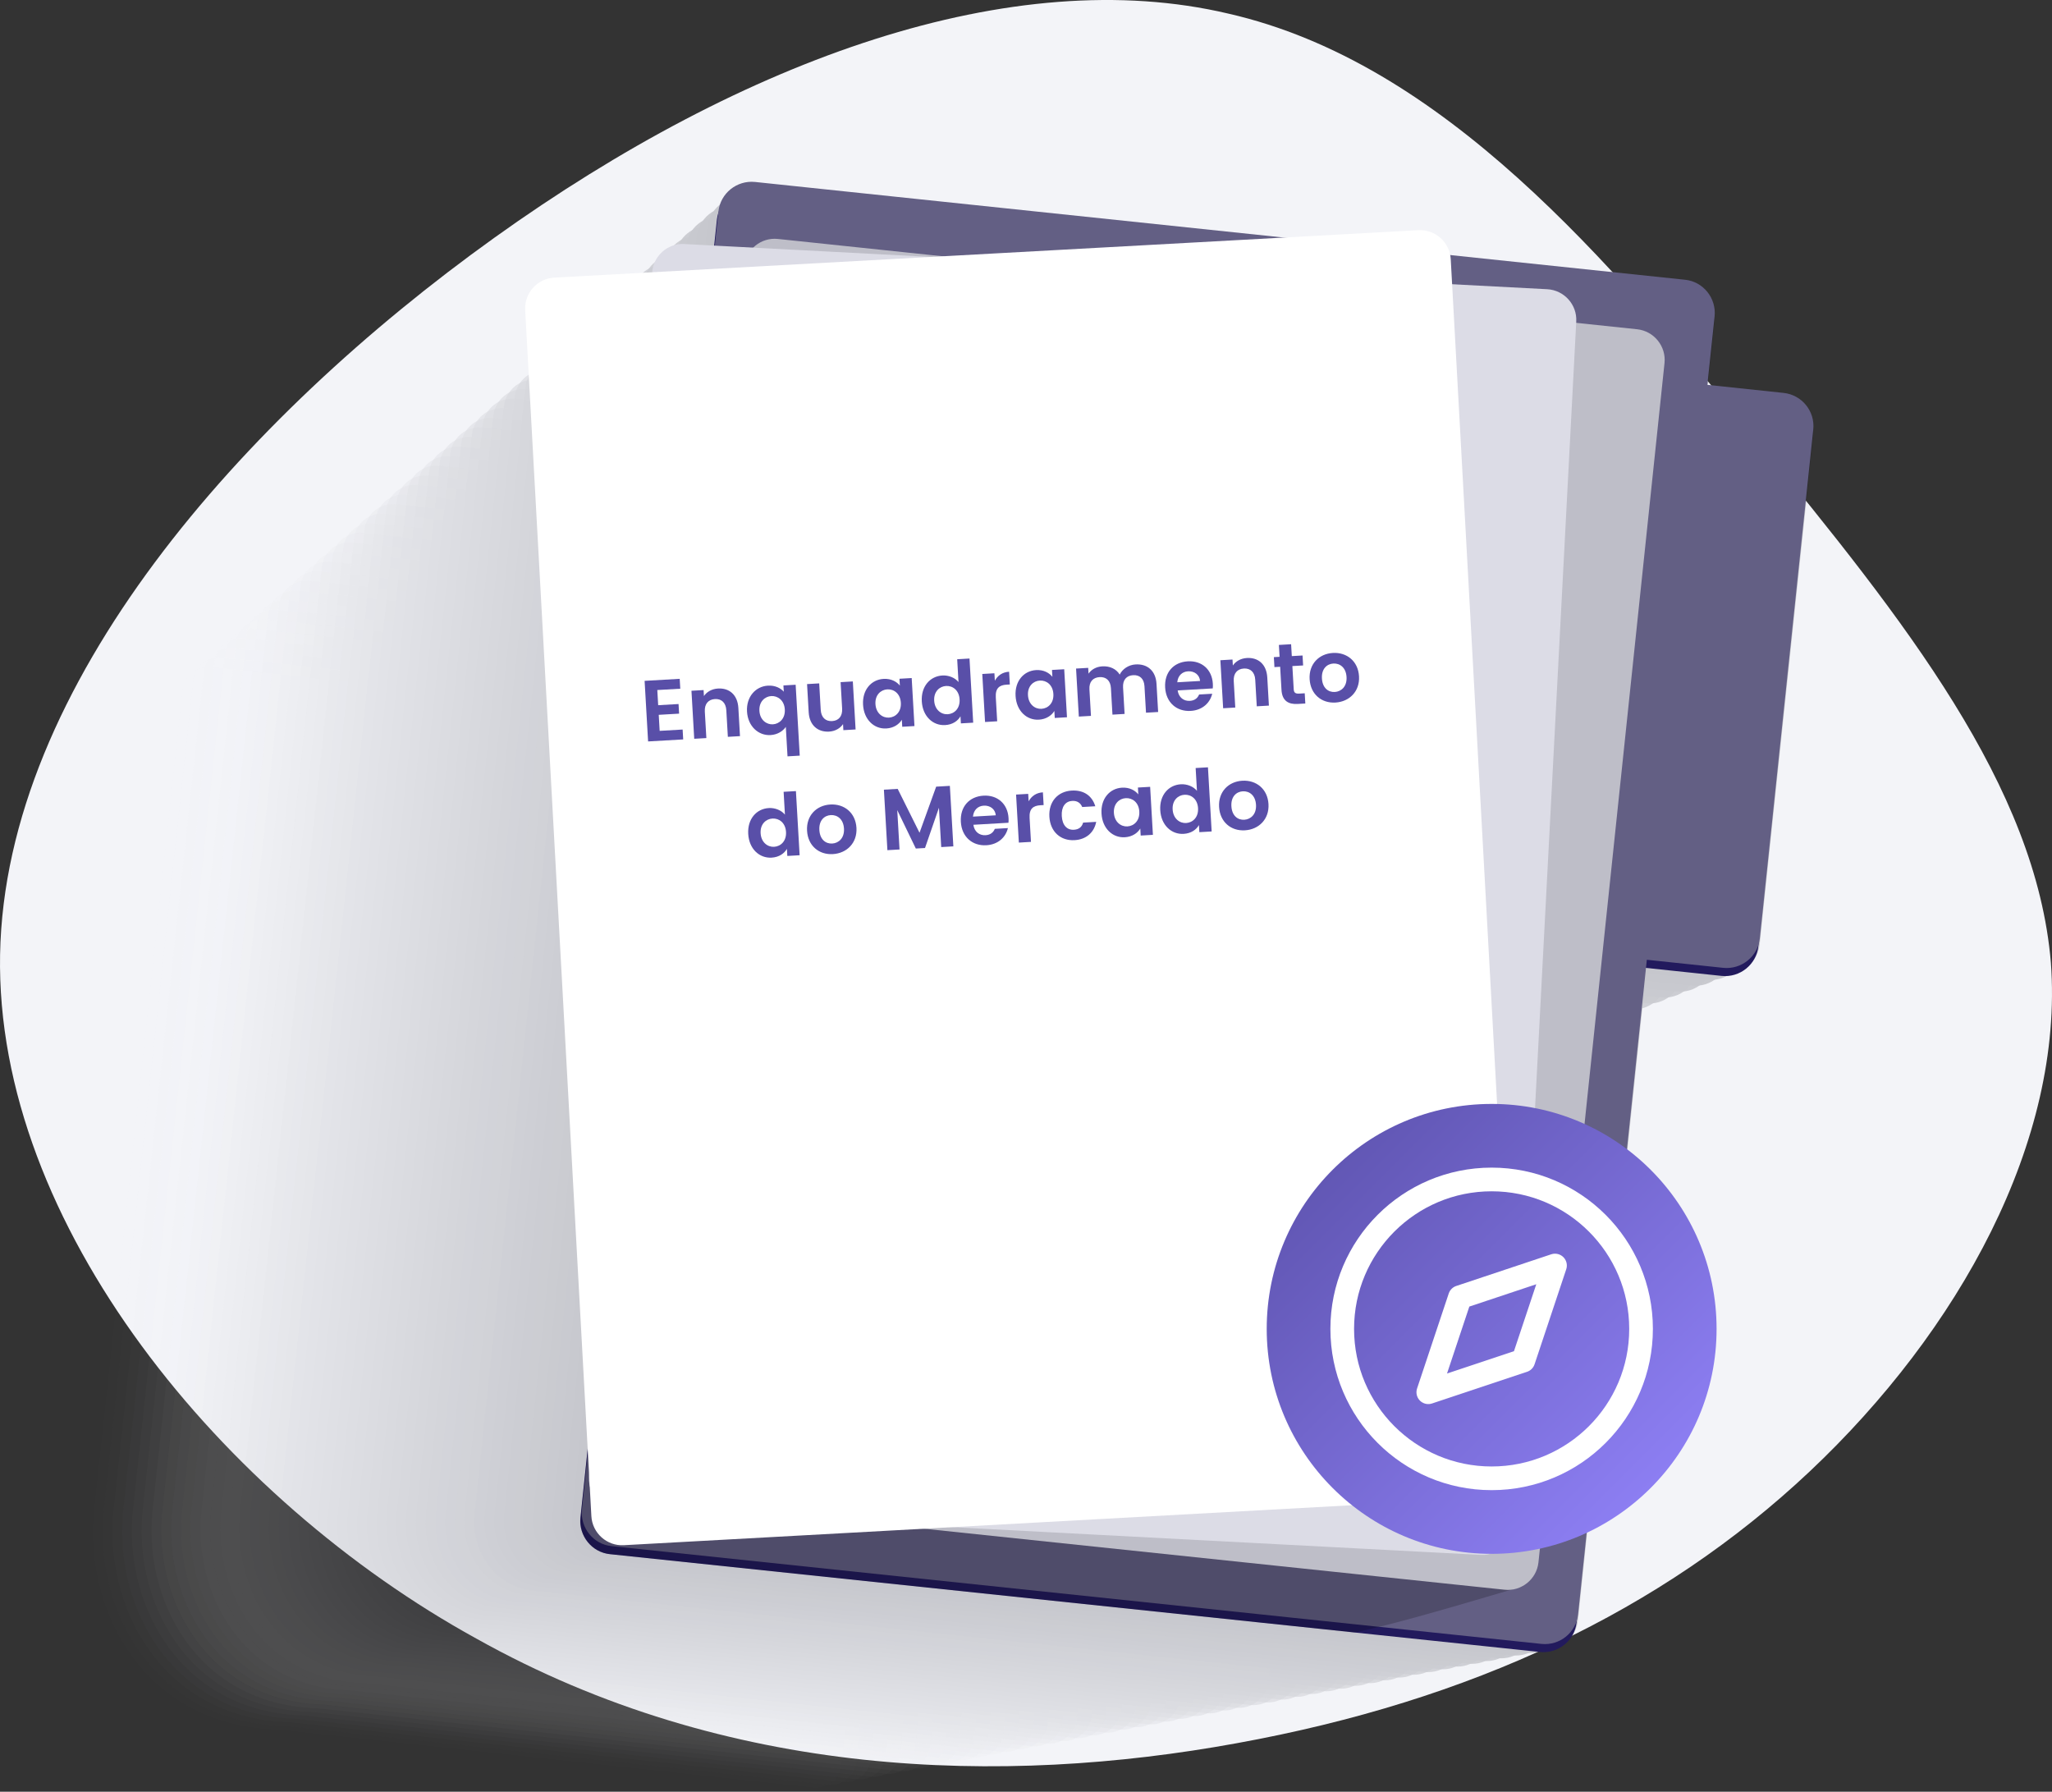 <svg width="520" height="454" viewBox="0 0 520 454" fill="none" xmlns="http://www.w3.org/2000/svg">
<rect x="0" y="0" width="520" height="454" fill="#333333" stroke="none"/>
<path d="M445.239 111.664C482.687 157.274 515.974 199.152 519.719 243.933C523.048 289.128 496.418 337.226 458.554 372.885C421.105 408.129 372.839 430.934 313.337 441.715C254.252 452.495 184.349 450.837 120.687 415.178C56.608 379.934 -1.228 310.275 0.02 241.86C1.268 173.445 61.602 105.859 125.264 60.249C188.926 14.639 256.749 -9.41 311.257 3.444C365.765 15.883 407.79 66.054 445.239 111.664Z" fill="#F3F4F8"/>
<g style="mix-blend-mode:multiply" opacity="0.2">
<path opacity="0.02" fill-rule="evenodd" clip-rule="evenodd" d="M53.332 169.049L233.945 188.034C237.473 188.418 240.067 191.603 239.697 195.131L238.297 208.46L253.136 210.011C256.664 210.396 259.245 213.581 258.888 217.109L248.496 315.905C248.139 319.433 244.927 322.014 241.399 321.657L226.573 320.092L213.203 447.195C212.846 450.723 209.634 453.318 206.106 452.947L70.299 438.245C35.665 437.339 20.798 406.754 23.942 381.537L46.249 174.8C46.633 171.272 49.818 168.692 53.346 169.049H53.332Z" fill="#F8F8FB"/>
<path opacity="0.04" fill-rule="evenodd" clip-rule="evenodd" d="M56.09 166.616L237.801 185.725C241.357 186.109 243.965 189.308 243.581 192.863L242.167 206.275L257.102 207.84C260.658 208.224 263.252 211.423 262.881 214.978L252.421 314.365C252.064 317.921 248.838 320.515 245.283 320.145L230.361 318.566L216.908 446.452C216.551 450.007 213.325 452.615 209.77 452.231L71.973 437.323C37.943 436.43 23.295 406.367 26.398 381.562L48.938 172.382C49.323 168.827 52.521 166.232 56.077 166.603L56.09 166.616Z" fill="#F4F4F6"/>
<path opacity="0.06" fill-rule="evenodd" clip-rule="evenodd" d="M58.85 164.189L241.659 183.408C245.228 183.792 247.864 187.018 247.48 190.587L246.052 204.081L261.084 205.646C264.653 206.03 267.261 209.256 266.904 212.826L256.389 312.817C256.018 316.386 252.778 318.994 249.209 318.637L234.205 317.045L220.67 445.699C220.299 449.268 217.059 451.904 213.49 451.519L73.689 436.419C40.263 435.527 25.849 405.999 28.883 381.605L51.67 169.982C52.055 166.413 55.281 163.805 58.85 164.162V164.189Z" fill="#EFEFF2"/>
<path opacity="0.08" fill-rule="evenodd" clip-rule="evenodd" d="M61.608 161.761L245.53 181.089C249.126 181.473 251.762 184.727 251.377 188.323L249.95 201.9L265.064 203.478C268.66 203.863 271.282 207.116 270.912 210.699L260.328 311.294C259.957 314.891 256.69 317.513 253.107 317.142L238.007 315.55L224.389 444.986C224.019 448.583 220.751 451.219 217.169 450.834L75.377 435.528C42.541 434.649 28.36 405.643 31.353 381.675L54.388 167.608C54.772 164.012 58.026 161.39 61.622 161.761H61.608Z" fill="#EAEAED"/>
<path opacity="0.1" fill-rule="evenodd" clip-rule="evenodd" d="M64.368 159.329L249.387 178.781C252.997 179.166 255.66 182.433 255.276 186.057L253.834 199.716L269.045 201.308C272.655 201.693 275.304 204.96 274.934 208.584L264.281 309.783C263.91 313.393 260.63 316.043 257.006 315.672L241.823 314.066L228.137 444.271C227.766 447.882 224.485 450.545 220.861 450.16L77.066 434.648C44.833 433.783 30.886 405.299 33.824 381.742L57.106 165.232C57.49 161.622 60.757 158.973 64.381 159.343L64.368 159.329Z" fill="#E6E6E9"/>
<path opacity="0.12" fill-rule="evenodd" clip-rule="evenodd" d="M67.128 156.899L253.246 176.461C256.884 176.845 259.56 180.14 259.162 183.777L257.721 197.519L273.013 199.111C276.651 199.495 279.301 202.79 278.93 206.428L268.222 308.231C267.852 311.869 264.543 314.518 260.906 314.147L245.627 312.528L231.858 443.515C231.488 447.153 228.179 449.83 224.542 449.432L78.755 433.728C47.127 432.863 33.4 404.914 36.283 381.769L59.812 162.815C60.196 159.178 63.49 156.528 67.128 156.899V156.899Z" fill="#E1E1E5"/>
<path opacity="0.14" fill-rule="evenodd" clip-rule="evenodd" d="M69.887 154.468L257.103 174.153C260.768 174.551 263.445 177.846 263.061 181.511L261.606 195.335L276.994 196.941C280.659 197.339 283.323 200.634 282.952 204.299L272.176 306.706C271.805 310.371 268.483 313.034 264.818 312.664L249.443 311.044L235.592 442.8C235.221 446.466 231.899 449.143 228.234 448.758L80.444 432.848C49.42 431.997 35.925 404.569 38.753 381.837L62.529 160.439C62.928 156.774 66.222 154.111 69.887 154.482V154.468Z" fill="#DCDCE0"/>
<path opacity="0.16" fill-rule="evenodd" clip-rule="evenodd" d="M72.646 152.039L260.96 171.834C264.639 172.232 267.343 175.554 266.945 179.233L265.476 193.139L280.947 194.759C284.626 195.157 287.316 198.479 286.932 202.158L276.101 305.169C275.73 308.848 272.381 311.538 268.702 311.154L253.245 309.52L239.311 442.059C238.941 445.738 235.591 448.443 231.912 448.045L82.132 431.929C51.698 431.077 38.437 404.185 41.224 381.864L65.247 158.024C65.645 154.345 68.967 151.654 72.646 152.039V152.039Z" fill="#D8D8DC"/>
<path opacity="0.18" fill-rule="evenodd" clip-rule="evenodd" d="M75.406 149.611L264.831 169.529C268.538 169.927 271.256 173.263 270.858 176.97L269.389 190.944L284.956 192.564C288.662 192.962 291.366 196.312 290.982 200.004L280.082 303.619C279.698 307.326 276.335 310.03 272.642 309.646L257.089 307.999L243.073 441.306C242.689 445.013 239.339 447.731 235.633 447.333L83.848 431.024C54.018 430.187 40.991 403.83 43.709 381.907L67.965 155.623C68.363 151.917 71.699 149.213 75.406 149.597V149.611Z" fill="#D3D3D7"/>
<path opacity="0.2" fill-rule="evenodd" clip-rule="evenodd" d="M78.165 147.182L268.689 167.211C272.41 167.609 275.155 170.972 274.757 174.692L273.274 188.749L288.937 190.383C292.658 190.781 295.376 194.144 295.005 197.864L284.037 302.07C283.652 305.79 280.275 308.508 276.555 308.137L260.92 306.49L246.822 440.58C246.437 444.3 243.06 447.046 239.34 446.648L85.564 430.134C56.339 429.31 43.531 403.475 46.208 381.964L70.711 153.236C71.109 149.516 74.473 146.798 78.193 147.169L78.165 147.182Z" fill="#CECED3"/>
<path opacity="0.22" fill-rule="evenodd" clip-rule="evenodd" d="M80.924 144.765L272.546 164.903C276.293 165.301 279.039 168.692 278.641 172.439L277.144 186.579L292.89 188.226C296.637 188.624 299.369 192.015 298.985 195.762L287.962 300.572C287.577 304.319 284.173 307.051 280.425 306.667L264.694 305.006L250.513 439.865C250.129 443.612 246.724 446.358 242.977 445.96L87.197 429.24C58.575 428.416 46.001 403.116 48.609 382.017L73.36 150.846C73.758 147.098 77.148 144.367 80.896 144.751L80.924 144.765Z" fill="#CACACE"/>
<path opacity="0.24" fill-rule="evenodd" clip-rule="evenodd" d="M83.682 142.337L276.402 162.598C280.163 162.996 282.936 166.401 282.538 170.176L281.042 184.398L296.884 186.045C300.645 186.443 303.404 189.847 303.02 193.623L291.928 299.036C291.544 302.797 288.125 305.557 284.35 305.172L268.536 303.497L254.273 439.125C253.889 442.887 250.471 445.659 246.696 445.261L88.926 428.349C60.894 427.539 48.553 402.761 51.12 382.074L76.118 148.459C76.516 144.698 79.92 141.938 83.695 142.323L83.682 142.337Z" fill="#C5C5CA"/>
<path opacity="0.25" fill-rule="evenodd" clip-rule="evenodd" d="M86.443 139.903L280.275 160.275C284.064 160.686 286.851 164.105 286.439 167.893L284.929 182.197L300.853 183.858C304.642 184.27 307.401 187.688 307.016 191.477L295.856 297.495C295.472 301.283 292.026 304.043 288.237 303.658L272.327 301.97L257.982 438.38C257.597 442.169 254.152 444.956 250.363 444.544L90.589 427.425C63.161 426.629 51.053 402.373 53.566 382.111L78.81 146.053C79.222 142.264 82.64 139.505 86.429 139.889L86.443 139.903Z" fill="#C0C0C6"/>
<path opacity="0.27" fill-rule="evenodd" clip-rule="evenodd" d="M89.204 137.474L284.134 157.969C287.95 158.381 290.751 161.813 290.339 165.629L288.829 180.016L304.849 181.69C308.665 182.102 311.438 185.534 311.054 189.35L299.838 295.972C299.454 299.788 295.995 302.561 292.178 302.177L276.172 300.488L261.744 437.667C261.36 441.483 257.901 444.284 254.085 443.872L92.32 426.548C65.496 425.752 53.608 402.03 56.065 382.181L81.557 143.679C81.969 139.863 85.401 137.09 89.217 137.474H89.204Z" fill="#BCBCC1"/>
<path opacity="0.29" fill-rule="evenodd" clip-rule="evenodd" d="M91.961 135.044L287.989 155.649C291.819 156.06 294.633 159.52 294.222 163.35L292.698 177.819L308.814 179.493C312.644 179.905 315.444 183.364 315.046 187.194L303.762 294.42C303.378 298.25 299.891 301.05 296.061 300.652L279.973 298.95L265.463 436.911C265.078 440.741 261.591 443.556 257.761 443.144L93.992 425.614C67.773 424.831 56.118 401.632 58.52 382.194L84.246 141.248C84.658 137.419 88.117 134.618 91.947 135.016L91.961 135.044Z" fill="#B7B7BD"/>
<path opacity="0.31" fill-rule="evenodd" clip-rule="evenodd" d="M94.722 132.615L291.849 153.343C295.706 153.755 298.534 157.242 298.122 161.086L296.585 175.637L312.783 177.325C316.64 177.737 319.455 181.224 319.057 185.068L307.718 292.897C307.32 296.754 303.819 299.569 299.975 299.171L283.791 297.455L269.198 436.185C268.8 440.042 265.3 442.87 261.456 442.458L95.696 424.736C70.067 423.967 58.646 401.289 60.993 382.263L86.966 138.874C87.377 135.017 90.864 132.203 94.708 132.601L94.722 132.615Z" fill="#B2B2B8"/>
<path opacity="0.33" fill-rule="evenodd" clip-rule="evenodd" d="M97.48 130.188L295.705 151.026C299.576 151.438 302.431 154.939 302.006 158.81L300.468 173.443L316.763 175.145C320.634 175.557 323.462 179.058 323.064 182.929L311.656 291.362C311.258 295.234 307.744 298.061 303.873 297.663L287.606 295.947L272.931 435.46C272.533 439.331 269.019 442.186 265.147 441.761L97.397 423.833C72.372 423.064 61.17 400.922 63.477 382.307L89.696 136.475C90.108 132.604 93.609 129.776 97.48 130.174V130.188Z" fill="#AEAEB4"/>
<path opacity="0.35" fill-rule="evenodd" clip-rule="evenodd" d="M100.237 127.757L299.574 148.719C303.473 149.131 306.328 152.659 305.916 156.557L304.365 171.273L320.742 172.989C324.64 173.401 327.482 176.929 327.084 180.827L315.608 289.865C315.21 293.764 311.668 296.605 307.769 296.207L291.406 294.477L276.649 434.759C276.251 438.657 272.709 441.513 268.811 441.101L99.056 422.967C74.635 422.212 63.667 400.605 65.918 382.388L92.385 134.113C92.797 130.214 96.325 127.373 100.223 127.771L100.237 127.757Z" fill="#A9A9B0"/>
<path opacity="0.37" fill-rule="evenodd" clip-rule="evenodd" d="M102.998 125.327L303.433 146.399C307.345 146.824 310.228 150.352 309.816 154.278L308.251 169.076L324.724 170.792C328.637 171.218 331.506 174.746 331.108 178.672L319.577 288.3C319.178 292.212 315.623 295.081 311.697 294.683L295.238 292.94L280.398 434.004C280 437.916 276.445 440.799 272.519 440.387L100.774 422.061C76.957 421.306 66.208 400.234 68.404 382.429L95.118 131.71C95.544 127.798 99.072 124.929 102.998 125.327V125.327Z" fill="#A4A4AB"/>
<path opacity="0.39" fill-rule="evenodd" clip-rule="evenodd" d="M105.757 122.894L307.291 144.076C311.23 144.501 314.127 148.057 313.701 151.997L312.136 166.877L328.705 168.607C332.645 169.032 335.514 172.588 335.116 176.528L323.516 286.76C323.118 290.699 319.535 293.568 315.596 293.17L299.054 291.427L284.132 433.259C283.734 437.199 280.151 440.096 276.211 439.67L102.462 421.138C79.236 420.397 68.734 399.847 70.876 382.454L97.836 129.291C98.262 125.352 101.817 122.483 105.757 122.881V122.894Z" fill="#A0A0A7"/>
<path opacity="0.41" fill-rule="evenodd" clip-rule="evenodd" d="M108.516 120.466L311.148 141.771C315.115 142.197 318.025 145.78 317.599 149.733L316.021 164.696L332.672 166.44C336.64 166.865 339.522 170.448 339.124 174.402L327.456 285.238C327.058 289.205 323.447 292.088 319.494 291.689L302.856 289.932L287.866 432.547C287.468 436.515 283.857 439.425 279.904 438.999L104.164 420.261C81.541 419.534 71.26 399.505 73.346 382.538L100.554 126.932C100.98 122.965 104.562 120.082 108.516 120.48V120.466Z" fill="#9B9BA2"/>
<path opacity="0.43" fill-rule="evenodd" clip-rule="evenodd" d="M111.275 118.038L315.018 139.453C318.999 139.878 321.923 143.475 321.498 147.456L319.919 162.488L336.667 164.231C340.648 164.657 343.558 168.253 343.146 172.234L331.423 283.674C331.011 287.655 327.401 290.565 323.42 290.153L306.7 288.383L291.627 431.766C291.215 435.747 287.605 438.671 283.624 438.246L105.88 419.315C83.861 418.588 73.813 399.095 75.844 382.539L103.285 124.49C103.711 120.509 107.308 117.599 111.289 118.011L111.275 118.038Z" fill="#96969E"/>
<path opacity="0.45" fill-rule="evenodd" clip-rule="evenodd" d="M114.035 115.621L318.877 137.159C322.885 137.585 325.823 141.209 325.398 145.203L323.805 160.317L340.635 162.075C344.644 162.5 347.568 166.124 347.156 170.119L335.364 282.163C334.952 286.171 331.314 289.095 327.319 288.683L310.503 286.912L295.348 431.079C294.936 435.087 291.298 438.025 287.304 437.599L107.57 418.463C86.141 417.749 76.326 398.778 78.316 382.634L106.005 122.141C106.43 118.133 110.054 115.209 114.049 115.621H114.035Z" fill="#92929A"/>
<path opacity="0.47" fill-rule="evenodd" clip-rule="evenodd" d="M116.793 113.192L322.733 134.84C326.755 135.266 329.721 138.903 329.281 142.939L327.675 158.136L344.601 159.907C348.623 160.332 351.561 163.97 351.149 168.006L339.302 280.654C338.891 284.676 335.239 287.613 331.203 287.202L314.305 285.417L299.067 430.352C298.655 434.374 295.004 437.339 290.968 436.9L109.229 417.558C88.405 416.858 78.823 398.408 80.745 382.676L108.68 119.74C109.106 115.718 112.744 112.78 116.78 113.192H116.793Z" fill="#8D8D95"/>
<path opacity="0.49" fill-rule="evenodd" clip-rule="evenodd" d="M119.553 110.76L326.591 132.532C330.641 132.971 333.606 136.623 333.181 140.672L331.574 155.951L348.597 157.722C352.646 158.161 355.598 161.813 355.186 165.862L343.27 279.114C342.858 283.164 339.18 286.115 335.13 285.703L318.135 283.905L302.815 429.609C302.404 433.658 298.725 436.623 294.675 436.198L110.946 416.664C90.725 415.964 81.363 398.049 83.244 382.729L111.427 117.349C111.866 113.3 115.517 110.348 119.567 110.76H119.553Z" fill="#888891"/>
<path opacity="0.51" fill-rule="evenodd" clip-rule="evenodd" d="M122.312 108.333L330.463 130.214C334.526 130.653 337.518 134.319 337.079 138.396L335.459 153.757L352.564 155.541C356.627 155.981 359.606 159.646 359.18 163.723L347.196 277.579C346.785 281.642 343.092 284.621 339.015 284.196L321.924 282.383L306.522 428.87C306.11 432.933 302.417 435.926 298.34 435.486L112.607 415.746C92.99 415.06 83.862 397.667 85.688 382.759L114.117 114.935C114.556 110.872 118.222 107.893 122.299 108.319L122.312 108.333Z" fill="#84848C"/>
<path opacity="0.53" fill-rule="evenodd" clip-rule="evenodd" d="M125.071 105.901L334.32 127.893C338.411 128.332 341.417 132.025 340.978 136.116L339.344 151.559L356.545 153.357C360.635 153.797 363.614 157.489 363.202 161.58L351.163 276.026C350.752 280.117 347.031 283.096 342.941 282.684L325.768 280.872L310.283 428.127C309.871 432.218 306.151 435.224 302.06 434.785L114.337 414.839C95.31 414.166 86.415 397.295 88.186 382.799L116.862 112.532C117.302 108.441 120.994 105.462 125.085 105.874L125.071 105.901Z" fill="#7F7F88"/>
<path opacity="0.55" fill-rule="evenodd" clip-rule="evenodd" d="M127.831 103.472L338.177 125.587C342.295 126.026 345.315 129.746 344.876 133.85L343.243 149.376L360.525 151.175C364.644 151.614 367.636 155.334 367.224 159.439L355.117 274.489C354.691 278.607 350.957 281.6 346.853 281.188L329.584 279.362L314.017 427.399C313.591 431.518 309.857 434.538 305.753 434.098L116.025 413.96C97.603 413.288 88.941 396.966 90.656 382.867L119.58 110.157C120.02 106.039 123.74 103.046 127.844 103.458L127.831 103.472Z" fill="#7A7A83"/>
<path opacity="0.57" fill-rule="evenodd" clip-rule="evenodd" d="M130.591 101.042L342.036 123.267C346.168 123.706 349.202 127.44 348.763 131.572L347.115 147.18L364.494 148.992C368.626 149.431 371.646 153.165 371.221 157.297L359.058 272.952C358.633 277.083 354.885 280.104 350.753 279.678L333.402 277.839L317.752 426.645C317.327 430.777 313.579 433.81 309.447 433.371L117.729 413.027C99.91 412.368 91.468 396.568 93.129 382.895L122.286 107.755C122.726 103.623 126.459 100.603 130.591 101.028V101.042Z" fill="#76767F"/>
<path opacity="0.59" fill-rule="evenodd" clip-rule="evenodd" d="M133.349 98.611L345.891 120.959C350.051 121.399 353.098 125.16 352.659 129.306L351.012 144.996L368.487 146.822C372.646 147.261 375.68 151.023 375.255 155.168L363.023 271.427C362.598 275.586 358.823 278.62 354.677 278.194L337.229 276.355L321.498 425.943C321.072 430.103 317.297 433.15 313.151 432.711L119.429 412.161C102.215 411.502 94.005 396.237 95.612 382.976L125.016 105.379C125.455 101.219 129.217 98.186 133.362 98.611H133.349Z" fill="#71717B"/>
<path opacity="0.61" fill-rule="evenodd" clip-rule="evenodd" d="M136.109 96.182L349.764 118.64C353.937 119.093 357.012 122.855 356.559 127.042L354.898 142.815L372.455 144.654C376.629 145.107 379.676 148.868 379.25 153.055L366.951 269.917C366.525 274.091 362.736 277.138 358.549 276.713L341.006 274.859L325.192 425.217C324.766 429.39 320.977 432.465 316.79 432.012L121.077 411.27C104.453 410.624 96.478 395.881 98.043 383.032L127.694 102.991C128.147 98.818 131.908 95.77 136.095 96.196L136.109 96.182Z" fill="#6C6C76"/>
<path opacity="0.63" fill-rule="evenodd" clip-rule="evenodd" d="M138.869 93.752L353.622 116.334C357.823 116.787 360.911 120.576 360.458 124.776L358.783 140.632L376.437 142.471C380.638 142.924 383.699 146.713 383.273 150.914L370.919 268.38C370.493 272.58 366.677 275.642 362.476 275.216L344.85 273.349L328.954 424.489C328.528 428.69 324.712 431.778 320.511 431.325L122.794 410.377C106.774 409.746 99.032 395.524 100.528 383.087L130.426 100.616C130.879 96.415 134.668 93.354 138.869 93.78V93.752Z" fill="#686872"/>
<path opacity="0.65" fill-rule="evenodd" clip-rule="evenodd" d="M141.627 91.323L357.478 114.015C361.693 114.468 364.795 118.284 364.342 122.498L362.667 138.436L380.403 140.289C384.618 140.742 387.706 144.559 387.267 148.773L374.844 266.843C374.418 271.057 370.574 274.146 366.36 273.707L348.638 271.84L332.659 423.748C332.233 427.963 328.39 431.065 324.175 430.612L124.468 409.458C109.052 408.827 101.529 395.14 102.984 383.115L133.13 98.201C133.583 93.986 137.399 90.898 141.613 91.337L141.627 91.323Z" fill="#63636D"/>
<path opacity="0.67" fill-rule="evenodd" clip-rule="evenodd" d="M144.387 88.892L361.336 111.694C365.578 112.147 368.694 115.977 368.241 120.218L366.553 136.225L384.385 138.092C388.627 138.545 391.715 142.375 391.29 146.616L378.798 265.291C378.359 269.532 374.515 272.621 370.273 272.195L352.468 270.315L336.407 423.006C335.968 427.248 332.124 430.364 327.882 429.911L126.184 408.564C111.372 407.947 104.083 394.782 105.47 383.169L135.862 95.811C136.315 91.569 140.145 88.48 144.387 88.906V88.892Z" fill="#5E5E69"/>
<path opacity="0.69" fill-rule="evenodd" clip-rule="evenodd" d="M147.145 86.464L365.207 109.389C369.476 109.842 372.606 113.699 372.139 117.955L370.437 134.043L388.351 135.91C392.62 136.363 395.723 140.221 395.284 144.476L382.737 263.755C382.297 268.024 378.426 271.126 374.171 270.687L356.27 268.793L340.127 422.252C339.687 426.522 335.816 429.651 331.561 429.185L127.858 407.632C113.637 407.028 106.581 394.385 107.926 383.184L138.566 93.382C139.019 89.113 142.876 86.011 147.132 86.45L147.145 86.464Z" fill="#5A5A65"/>
<path opacity="0.71" fill-rule="evenodd" clip-rule="evenodd" d="M149.906 84.047L369.066 107.082C373.349 107.535 376.492 111.406 376.039 115.689L374.337 131.86L392.348 133.741C396.631 134.194 399.761 138.065 399.321 142.348L386.706 262.216C386.266 266.499 382.382 269.629 378.099 269.19L360.116 267.282L343.89 421.524C343.45 425.807 339.565 428.951 335.283 428.498L129.59 406.739C115.972 406.135 109.149 394.028 110.44 383.238L141.313 90.993C141.766 86.71 145.637 83.58 149.92 84.02L149.906 84.047Z" fill="#555560"/>
<path opacity="0.73" fill-rule="evenodd" clip-rule="evenodd" d="M152.665 81.616L372.923 104.775C377.233 105.241 380.391 109.126 379.938 113.437L378.222 129.69L396.328 131.584C400.639 132.051 403.782 135.936 403.343 140.246L390.673 260.719C390.233 265.029 386.321 268.173 382.011 267.734L363.932 265.826L347.637 420.837C347.198 425.147 343.285 428.304 338.975 427.851L131.278 405.901C118.264 405.311 111.661 393.738 112.897 383.36L144.017 88.672C144.484 84.362 148.369 81.218 152.679 81.657L152.665 81.616Z" fill="#50505C"/>
<path opacity="0.75" fill-rule="evenodd" clip-rule="evenodd" d="M155.423 79.188L376.779 102.456C381.103 102.923 384.288 106.821 383.821 111.159L382.105 127.495L400.294 129.389C404.618 129.856 407.775 133.755 407.336 138.092L394.597 259.169C394.158 263.493 390.232 266.651 385.894 266.211L367.718 264.289L351.342 420.069C350.902 424.393 346.976 427.578 342.638 427.111L132.951 404.955C120.541 404.365 114.172 393.328 115.352 383.362L146.719 86.23C147.186 81.906 151.085 78.749 155.423 79.188V79.188Z" fill="#4C4C57"/>
<path opacity="0.76" fill-rule="evenodd" clip-rule="evenodd" d="M158.182 76.759L380.636 100.151C384.988 100.617 388.186 104.543 387.719 108.895L385.99 125.313L404.275 127.221C408.626 127.688 411.797 131.614 411.358 135.966L398.55 257.646C398.111 261.998 394.158 265.169 389.806 264.73L371.548 262.794L355.089 419.356C354.65 423.708 350.696 426.906 346.345 426.439L134.653 404.077C122.834 403.501 116.697 392.986 117.823 383.431L149.437 83.856C149.904 79.504 153.83 76.333 158.182 76.773V76.759Z" fill="#474753"/>
<path opacity="0.78" fill-rule="evenodd" clip-rule="evenodd" d="M160.941 74.328L384.507 97.83C388.873 98.297 392.085 102.25 391.618 106.615L389.875 123.116L408.242 125.038C412.607 125.504 415.806 129.458 415.353 133.823L402.49 256.108C402.051 260.473 398.07 263.672 393.705 263.219L375.351 261.283L358.809 418.614C358.37 422.979 354.389 426.192 350.024 425.725L136.341 403.171C125.126 402.608 119.223 392.614 120.294 383.472L152.156 81.453C152.622 77.088 156.576 73.889 160.941 74.342V74.328Z" fill="#42424F"/>
<path opacity="0.8" fill-rule="evenodd" clip-rule="evenodd" d="M163.701 71.897L388.365 95.509C392.758 95.975 395.984 99.943 395.517 104.335L393.774 120.918L412.237 122.84C416.63 123.307 419.829 127.274 419.389 131.667L406.458 254.555C406.005 258.948 402.024 262.147 397.631 261.707L379.195 259.758L362.571 417.872C362.118 422.264 358.137 425.49 353.745 425.024L138.058 402.263C127.447 401.701 121.764 392.242 122.793 383.512L154.902 79.049C155.368 74.656 159.336 71.458 163.728 71.897H163.701Z" fill="#3E3E4A"/>
<path opacity="0.82" fill-rule="evenodd" clip-rule="evenodd" d="M166.46 69.469L392.223 93.204C396.643 93.671 399.883 97.666 399.402 102.072L397.645 118.737L416.205 120.673C420.625 121.14 423.837 125.134 423.384 129.541L410.398 253.034C409.945 257.454 405.936 260.666 401.53 260.213L382.998 258.25L366.291 417.132C365.838 421.552 361.83 424.792 357.423 424.312L139.746 401.345C129.739 400.796 124.276 391.86 125.25 383.541L157.606 76.635C158.073 72.215 162.067 69.003 166.474 69.456L166.46 69.469Z" fill="#393946"/>
<path opacity="0.84" fill-rule="evenodd" clip-rule="evenodd" d="M169.22 67.038L396.08 90.883C400.514 91.363 403.768 95.358 403.301 99.792L401.53 116.54L420.172 118.489C424.606 118.969 427.846 122.964 427.393 127.398L414.338 251.495C413.885 255.929 409.863 259.168 405.429 258.715L386.801 256.752L370.012 416.417C369.559 420.851 365.537 424.104 361.103 423.638L141.422 400.479C132.004 399.944 126.788 391.529 127.708 383.622L160.297 74.273C160.777 69.839 164.772 66.599 169.206 67.052L169.22 67.038Z" fill="#343441"/>
<path opacity="0.86" fill-rule="evenodd" clip-rule="evenodd" d="M171.977 64.609L399.95 88.577C404.411 89.058 407.678 93.08 407.198 97.541L405.427 114.371L424.165 116.321C428.626 116.801 431.866 120.823 431.413 125.285L418.289 249.972C417.836 254.433 413.787 257.686 409.325 257.22L390.615 255.243L373.744 415.676C373.291 420.138 369.241 423.405 364.78 422.924L143.108 399.56C134.295 399.025 129.298 391.145 130.163 383.65L162.999 71.857C163.48 67.396 167.502 64.156 171.963 64.609H171.977Z" fill="#30303D"/>
<path opacity="0.88" fill-rule="evenodd" clip-rule="evenodd" d="M174.736 62.181L403.807 86.259C408.282 86.739 411.577 90.789 411.096 95.264L409.312 112.176L428.132 114.139C432.607 114.62 435.875 118.669 435.422 123.144L422.243 248.435C421.79 252.91 417.713 256.178 413.238 255.725L394.431 253.734L377.478 414.95C377.025 419.425 372.948 422.72 368.473 422.239L144.797 398.669C136.588 398.147 131.824 390.79 132.634 383.72L165.717 69.484C166.198 65.008 170.247 61.741 174.723 62.194L174.736 62.181Z" fill="#2B2B38"/>
<path opacity="0.9" fill-rule="evenodd" clip-rule="evenodd" d="M177.498 59.751L407.667 83.952C412.17 84.433 415.478 88.496 414.984 92.999L413.199 109.993L432.116 111.97C436.619 112.451 439.899 116.514 439.433 121.017L426.186 246.911C425.733 251.414 421.642 254.695 417.139 254.228L398.25 252.238L381.214 414.222C380.761 418.725 376.671 422.033 372.168 421.539L146.502 397.777C138.896 397.269 134.353 390.432 135.121 383.775L168.452 67.095C168.932 62.592 172.996 59.311 177.498 59.778V59.751Z" fill="#262634"/>
<path opacity="0.92" fill-rule="evenodd" clip-rule="evenodd" d="M180.255 57.321L411.522 81.633C416.039 82.113 419.361 86.204 418.88 90.72L417.082 107.783L436.095 109.774C440.611 110.254 443.919 114.345 443.453 118.862L430.137 245.36C429.67 249.877 425.566 253.185 421.049 252.718L402.064 250.714L384.946 413.481C384.479 417.998 380.375 421.32 375.858 420.839L148.188 396.871C141.173 396.363 136.876 390.076 137.576 383.816L171.154 64.693C171.634 60.176 175.725 56.868 180.241 57.335L180.255 57.321Z" fill="#222230"/>
<path opacity="0.94" fill-rule="evenodd" clip-rule="evenodd" d="M183.017 54.903L415.382 79.338C419.926 79.818 423.262 83.923 422.782 88.467L420.97 105.612L440.065 107.603C444.608 108.083 447.917 112.188 447.464 116.731L434.093 243.834C433.626 248.378 429.508 251.687 424.964 251.234L405.883 249.216L388.683 412.751C388.216 417.295 384.098 420.631 379.554 420.15L149.893 395.976C143.482 395.482 139.405 389.717 140.064 383.869L173.888 62.302C174.369 57.758 178.473 54.45 183.017 54.903V54.903Z" fill="#1D1D2B"/>
<path opacity="0.96" fill-rule="evenodd" clip-rule="evenodd" d="M185.761 52.474L419.238 77.019C423.796 77.513 427.159 81.631 426.665 86.189L424.853 103.417L444.044 105.421C448.601 105.915 451.937 110.033 451.47 114.591L438.031 242.298C437.564 246.855 433.419 250.191 428.861 249.724L409.698 247.693L392.415 412.011C391.948 416.568 387.802 419.932 383.245 419.437L151.579 395.071C145.773 394.577 141.929 389.347 142.533 383.911L176.591 59.9C177.085 55.343 181.203 52.007 185.761 52.474V52.474Z" fill="#181827"/>
<path opacity="0.98" fill-rule="evenodd" clip-rule="evenodd" d="M188.52 50.043L423.096 74.697C427.681 75.192 431.044 79.324 430.564 83.922L428.738 101.233L448.011 103.251C452.596 103.745 455.946 107.877 455.479 112.476L441.985 240.786C441.518 245.371 437.359 248.721 432.76 248.254L413.5 246.223L396.135 411.309C395.668 415.894 391.509 419.258 386.91 418.777L153.255 394.205C148.052 393.725 144.428 389.016 144.977 383.992L179.282 57.538C179.776 52.953 183.908 49.603 188.507 50.07L188.52 50.043Z" fill="#141422"/>
<path fill-rule="evenodd" clip-rule="evenodd" d="M191.292 47.614L426.966 72.393C431.578 72.887 434.955 77.046 434.461 81.659L432.622 99.052L451.991 101.069C456.603 101.564 459.953 105.723 459.486 110.336L445.923 239.25C445.457 243.863 441.27 247.212 436.657 246.746L417.315 244.7L399.868 410.556C399.401 415.168 395.214 418.545 390.602 418.051L154.955 393.273C150.343 392.806 146.966 388.619 147.46 384.007L182.012 55.11C182.506 50.497 186.666 47.134 191.278 47.614H191.292Z" fill="#0F0F1E"/>
</g>
<path fill-rule="evenodd" clip-rule="evenodd" d="M190.95 48.15L426.623 72.928C431.236 73.395 434.585 77.582 434.119 82.194L432.279 99.559L451.621 101.605C456.234 102.099 459.611 106.258 459.116 110.871L445.581 239.786C445.087 244.398 440.927 247.748 436.315 247.281L416.946 245.236L399.525 411.091C399.031 415.704 394.872 419.053 390.259 418.586L154.586 393.808C149.973 393.342 146.624 389.155 147.09 384.542L181.67 55.645C182.164 51.033 186.323 47.683 190.936 48.15H190.95Z" fill="#221A5D"/>
<path fill-rule="evenodd" clip-rule="evenodd" d="M191.332 46.104L427.006 70.883C431.619 71.349 434.968 75.536 434.501 80.149L432.662 97.514L452.004 99.559C456.616 100.054 459.993 104.213 459.499 108.825L445.964 237.74C445.47 242.353 441.31 245.702 436.698 245.236L417.328 243.19L399.908 409.046C399.414 413.658 395.255 417.008 390.642 416.541L154.968 391.763C150.356 391.296 147.006 387.109 147.473 382.497L182.053 53.6C182.547 48.987 186.706 45.638 191.319 46.104H191.332Z" fill="#635F84"/>
<path opacity="0.2" fill-rule="evenodd" clip-rule="evenodd" d="M188.011 70.717L407.706 93.806C412.002 94.259 415.16 98.158 414.707 102.455L385.797 401.961C375.624 404.926 353.88 411.557 343.241 413.63L155.024 393.835C149.368 393.491 146.814 388.371 147.048 385.227L179.404 77.718C179.857 73.421 183.728 70.264 188.024 70.717H188.011Z" fill="black"/>
<path fill-rule="evenodd" clip-rule="evenodd" d="M197.114 60.546L414.873 83.429C419.129 83.882 422.259 87.74 421.806 91.995L389.862 395.881C389.409 400.136 385.551 403.266 381.296 402.813L163.564 379.93C159.308 379.477 156.178 375.619 156.631 371.364L188.575 67.478C189.028 63.222 192.858 60.093 197.114 60.546V60.546Z" fill="#BEBEC8"/>
<path fill-rule="evenodd" clip-rule="evenodd" d="M173.432 61.835L392.083 73.284C396.366 73.517 399.675 77.182 399.441 81.465L383.449 386.6C383.229 390.883 379.55 394.191 375.281 393.986L156.629 382.509C152.346 382.29 149.038 378.611 149.271 374.341L165.264 69.179C165.484 64.896 169.163 61.588 173.432 61.821V61.835Z" fill="#DCDCE6"/>
<path fill-rule="evenodd" clip-rule="evenodd" d="M140.444 70.347L359.425 58.321C363.708 58.088 367.401 61.396 367.634 65.679L384.409 371.295C384.642 375.577 381.334 379.27 377.051 379.504L158.07 391.529C153.787 391.762 150.094 388.454 149.861 384.171L133.086 78.555C132.852 74.272 136.161 70.58 140.444 70.347V70.347Z" fill="white"/>
<path fill-rule="evenodd" clip-rule="evenodd" d="M378 393.718C409.48 393.718 435 368.198 435 336.718C435 305.238 409.48 279.718 378 279.718C346.52 279.718 321 305.238 321 336.718C321 368.198 346.52 393.718 378 393.718Z" fill="url(#paint0_linear_4741_9377)"/>
<path fill-rule="evenodd" clip-rule="evenodd" d="M377.999 374.58C398.91 374.58 415.861 357.629 415.861 336.718C415.861 315.807 398.91 298.855 377.999 298.855C357.088 298.855 340.137 315.807 340.137 336.718C340.137 357.629 357.088 374.58 377.999 374.58Z" stroke="white" stroke-width="6" stroke-linecap="round" stroke-linejoin="round"/>
<path fill-rule="evenodd" clip-rule="evenodd" d="M394.055 320.664L386.028 344.744L361.947 352.771L369.974 328.691L394.055 320.664Z" stroke="white" stroke-width="6" stroke-linecap="round" stroke-linejoin="round"/>
<path d="M172.245 172.003L172.389 174.507L166.569 174.843L166.791 178.686L171.952 178.389L172.093 180.826L166.932 181.124L167.166 185.188L172.986 184.852L173.131 187.356L164.236 187.869L163.35 172.516L172.245 172.003Z" fill="#594FA8"/>
<path d="M184.447 186.702L184.059 179.982C183.946 178.027 182.809 177.035 181.184 177.129C179.515 177.225 178.499 178.341 178.612 180.296L179 187.017L175.925 187.194L175.223 175.026L178.298 174.849L178.385 176.365C179.116 175.287 180.396 174.552 181.956 174.462C184.789 174.298 186.916 176.026 187.11 179.387L187.522 186.525L184.447 186.702Z" fill="#594FA8"/>
<path d="M189.303 180.296C189.087 176.562 191.469 173.913 194.609 173.731C196.432 173.626 197.819 174.361 198.62 175.263L198.529 173.681L201.626 173.503L202.663 191.469L199.566 191.648L199.135 184.18C198.444 185.189 197.111 186.148 195.266 186.254C192.191 186.432 189.518 184.03 189.303 180.296ZM198.88 179.765C198.745 177.415 197.048 176.279 195.445 176.372C193.864 176.463 192.308 177.765 192.444 180.115C192.579 182.465 194.277 183.623 195.858 183.532C197.462 183.439 199.016 182.115 198.88 179.765Z" fill="#594FA8"/>
<path d="M216.116 172.666L216.818 184.834L213.721 185.013L213.633 183.475C212.923 184.552 211.622 185.288 210.106 185.376C207.273 185.539 205.124 183.812 204.931 180.474L204.519 173.336L207.594 173.158L207.981 179.857C208.094 181.812 209.231 182.804 210.856 182.71C212.525 182.614 213.519 181.499 213.406 179.544L213.019 172.845L216.116 172.666Z" fill="#594FA8"/>
<path d="M218.708 178.577C218.488 174.777 220.808 172.197 223.905 172.019C225.859 171.906 227.252 172.751 228.035 173.719L227.935 171.984L231.032 171.806L231.734 183.973L228.637 184.152L228.535 182.373C227.871 183.469 226.54 184.471 224.608 184.583C221.533 184.76 218.927 182.377 218.708 178.577ZM228.286 178.068C228.153 175.762 226.542 174.577 224.851 174.674C223.204 174.77 221.715 176.089 221.849 178.396C221.982 180.702 223.617 181.93 225.264 181.835C226.956 181.737 228.419 180.374 228.286 178.068Z" fill="#594FA8"/>
<path d="M233.593 177.718C233.374 173.918 235.693 171.338 238.812 171.158C240.415 171.066 241.996 171.724 242.896 172.818L242.563 167.041L245.682 166.861L246.62 183.114L243.501 183.294L243.397 181.493C242.737 182.655 241.426 183.612 239.515 183.723C236.418 183.901 233.812 181.517 233.593 177.718ZM243.172 177.209C243.039 174.903 241.428 173.718 239.736 173.815C238.089 173.91 236.601 175.23 236.734 177.537C236.867 179.843 238.502 181.071 240.15 180.975C241.841 180.878 243.305 179.515 243.172 177.209Z" fill="#594FA8"/>
<path d="M252.348 176.702L252.698 182.763L249.623 182.941L248.921 170.773L251.995 170.596L252.105 172.485C252.801 171.188 254.028 170.302 255.719 170.204L255.905 173.433L255.093 173.48C253.27 173.585 252.212 174.351 252.348 176.702Z" fill="#594FA8"/>
<path d="M257.358 176.346C257.139 172.547 259.458 169.967 262.555 169.788C264.51 169.675 265.903 170.52 266.686 171.489L266.586 169.754L269.683 169.575L270.385 181.743L267.288 181.921L267.185 180.142C266.521 181.238 265.191 182.241 263.258 182.352C260.183 182.53 257.578 180.146 257.358 176.346ZM266.937 175.837C266.804 173.531 265.193 172.346 263.502 172.444C261.854 172.539 260.366 173.859 260.499 176.165C260.632 178.471 262.268 179.699 263.915 179.604C265.606 179.506 267.07 178.144 266.937 175.837Z" fill="#594FA8"/>
<path d="M290.41 180.587L290.022 173.866C289.91 171.933 288.776 170.985 287.15 171.079C285.503 171.174 284.485 172.246 284.597 174.179L284.985 180.9L281.91 181.077L281.522 174.357C281.41 172.424 280.276 171.476 278.651 171.569C276.981 171.666 275.963 172.738 276.075 174.671L276.463 181.392L273.388 181.569L272.686 169.402L275.761 169.224L275.846 170.696C276.556 169.641 277.815 168.929 279.331 168.842C281.219 168.733 282.826 169.455 283.748 170.923C284.459 169.493 286.007 168.456 287.786 168.354C290.708 168.185 292.879 169.911 293.073 173.271L293.485 180.409L290.41 180.587Z" fill="#594FA8"/>
<path d="M301.062 170.1C299.59 170.185 298.481 171.196 298.335 172.879L304.112 172.546C303.975 170.945 302.643 170.008 301.062 170.1ZM307.186 175.784C306.656 178.063 304.738 179.958 301.729 180.132C298.193 180.336 295.481 178.024 295.261 174.203C295.039 170.359 297.402 167.777 301.004 167.569C304.518 167.366 307.138 169.617 307.347 173.241C307.37 173.636 307.371 174.033 307.328 174.432L298.433 174.945C298.69 176.737 299.979 177.677 301.516 177.588C302.834 177.512 303.521 176.811 303.869 175.976L307.186 175.784Z" fill="#594FA8"/>
<path d="M318.48 178.967L318.092 172.246C317.979 170.291 316.842 169.299 315.217 169.393C313.548 169.489 312.532 170.606 312.645 172.56L313.033 179.281L309.958 179.459L309.256 167.291L312.331 167.113L312.418 168.629C313.149 167.551 314.429 166.816 315.988 166.726C318.822 166.563 320.949 168.291 321.143 171.651L321.555 178.789L318.48 178.967Z" fill="#594FA8"/>
<path d="M324.744 174.815L324.405 168.951L322.956 169.034L322.81 166.509L324.26 166.425L324.086 163.416L327.183 163.237L327.357 166.246L330.08 166.089L330.226 168.615L327.502 168.772L327.842 174.658C327.889 175.471 328.239 175.803 329.205 175.748L330.633 175.665L330.782 178.257L328.849 178.368C326.521 178.503 324.905 177.604 324.744 174.815Z" fill="#594FA8"/>
<path d="M344.393 171.367C344.614 175.189 341.944 177.811 338.408 178.015C334.894 178.218 332.095 175.911 331.874 172.09C331.652 168.246 334.257 165.65 337.771 165.447C341.285 165.244 344.171 167.524 344.393 171.367ZM334.993 171.91C335.132 174.326 336.606 175.431 338.254 175.336C339.879 175.242 341.37 173.966 341.23 171.55C341.09 169.112 339.507 168.035 337.882 168.129C336.257 168.223 334.852 169.472 334.993 171.91Z" fill="#594FA8"/>
<path d="M189.608 211.308C189.389 207.508 191.708 204.928 194.827 204.748C196.43 204.656 198.01 205.314 198.911 206.408L198.578 200.631L201.696 200.451L202.634 216.704L199.516 216.884L199.412 215.083C198.751 216.245 197.44 217.202 195.53 217.313C192.433 217.491 189.827 215.108 189.608 211.308ZM199.186 210.799C199.053 208.493 197.442 207.308 195.751 207.405C194.104 207.501 192.615 208.821 192.749 211.127C192.882 213.433 194.517 214.661 196.164 214.566C197.856 214.468 199.319 213.105 199.186 210.799Z" fill="#594FA8"/>
<path d="M217.037 209.769C217.257 213.591 214.588 216.213 211.052 216.417C207.538 216.62 204.738 214.313 204.518 210.492C204.296 206.648 206.901 204.052 210.415 203.849C213.929 203.646 216.815 205.925 217.037 209.769ZM207.636 210.312C207.776 212.727 209.25 213.832 210.897 213.737C212.523 213.644 214.014 212.367 213.874 209.952C213.733 207.514 212.151 206.437 210.525 206.531C208.9 206.625 207.496 207.874 207.636 210.312Z" fill="#594FA8"/>
<path d="M224.877 215.421L223.992 200.09L227.484 199.889L233.018 211.006L237.236 199.326L240.706 199.126L241.591 214.456L238.516 214.633L237.941 204.662L234.409 214.871L232.081 215.005L227.376 205.272L227.952 215.243L224.877 215.421Z" fill="#594FA8"/>
<path d="M249.291 204.139C247.819 204.224 246.71 205.236 246.564 206.919L252.341 206.586C252.204 204.985 250.872 204.048 249.291 204.139ZM255.414 209.824C254.885 212.102 252.967 213.998 249.958 214.171C246.422 214.376 243.71 212.064 243.489 208.242C243.268 204.399 245.631 201.816 249.233 201.608C252.747 201.406 255.367 203.656 255.576 207.28C255.599 207.676 255.6 208.072 255.557 208.471L246.661 208.985C246.919 210.777 248.207 211.716 249.745 211.628C251.063 211.551 251.749 210.851 252.098 210.015L255.414 209.824Z" fill="#594FA8"/>
<path d="M260.912 207.259L261.262 213.321L258.187 213.498L257.485 201.33L260.559 201.153L260.668 203.042C261.365 201.746 262.592 200.859 264.283 200.762L264.469 203.99L263.657 204.037C261.834 204.143 260.776 204.909 260.912 207.259Z" fill="#594FA8"/>
<path d="M265.925 206.947C265.704 203.126 268.066 200.521 271.58 200.319C274.611 200.144 276.745 201.607 277.561 204.293L274.245 204.484C273.834 203.472 272.983 202.86 271.709 202.934C269.996 203.032 268.929 204.394 269.066 206.766C269.202 209.138 270.418 210.346 272.131 210.247C273.405 210.174 274.163 209.557 274.473 208.437L277.789 208.246C277.28 210.876 275.336 212.707 272.305 212.882C268.791 213.085 266.145 210.769 265.925 206.947Z" fill="#594FA8"/>
<path d="M279.135 206.141C278.915 202.341 281.235 199.761 284.331 199.583C286.286 199.47 287.679 200.315 288.462 201.284L288.362 199.548L291.459 199.37L292.161 211.537L289.064 211.716L288.962 209.937C288.298 211.033 286.967 212.036 285.034 212.147C281.96 212.325 279.354 209.941 279.135 206.141ZM288.713 205.632C288.58 203.326 286.969 202.141 285.278 202.239C283.631 202.334 282.142 203.654 282.275 205.96C282.408 208.266 284.044 209.494 285.691 209.399C287.382 209.301 288.846 207.938 288.713 205.632Z" fill="#594FA8"/>
<path d="M294.02 205.282C293.801 201.482 296.12 198.902 299.239 198.722C300.842 198.63 302.423 199.288 303.323 200.382L302.99 194.605L306.109 194.425L307.047 210.678L303.928 210.858L303.824 209.057C303.164 210.219 301.853 211.176 299.942 211.287C296.845 211.465 294.239 209.082 294.02 205.282ZM303.599 204.773C303.465 202.467 301.855 201.282 300.163 201.379C298.516 201.475 297.028 202.795 297.161 205.101C297.294 207.407 298.929 208.635 300.577 208.54C302.268 208.442 303.732 207.079 303.599 204.773Z" fill="#594FA8"/>
<path d="M321.449 203.743C321.67 207.565 319 210.187 315.464 210.391C311.95 210.594 309.15 208.287 308.93 204.465C308.708 200.622 311.313 198.025 314.827 197.823C318.341 197.62 321.227 199.899 321.449 203.743ZM312.049 204.285C312.188 206.701 313.662 207.806 315.309 207.711C316.935 207.618 318.426 206.341 318.286 203.926C318.146 201.488 316.563 200.411 314.938 200.505C313.312 200.599 311.908 201.848 312.049 204.285Z" fill="#594FA8"/>
<defs>
<linearGradient id="paint0_linear_4741_9377" x1="321" y1="279.718" x2="435" y2="393.718" gradientUnits="userSpaceOnUse">
<stop stop-color="#594FA8"/>
<stop offset="1" stop-color="#9586FF"/>
</linearGradient>
</defs>
</svg>
